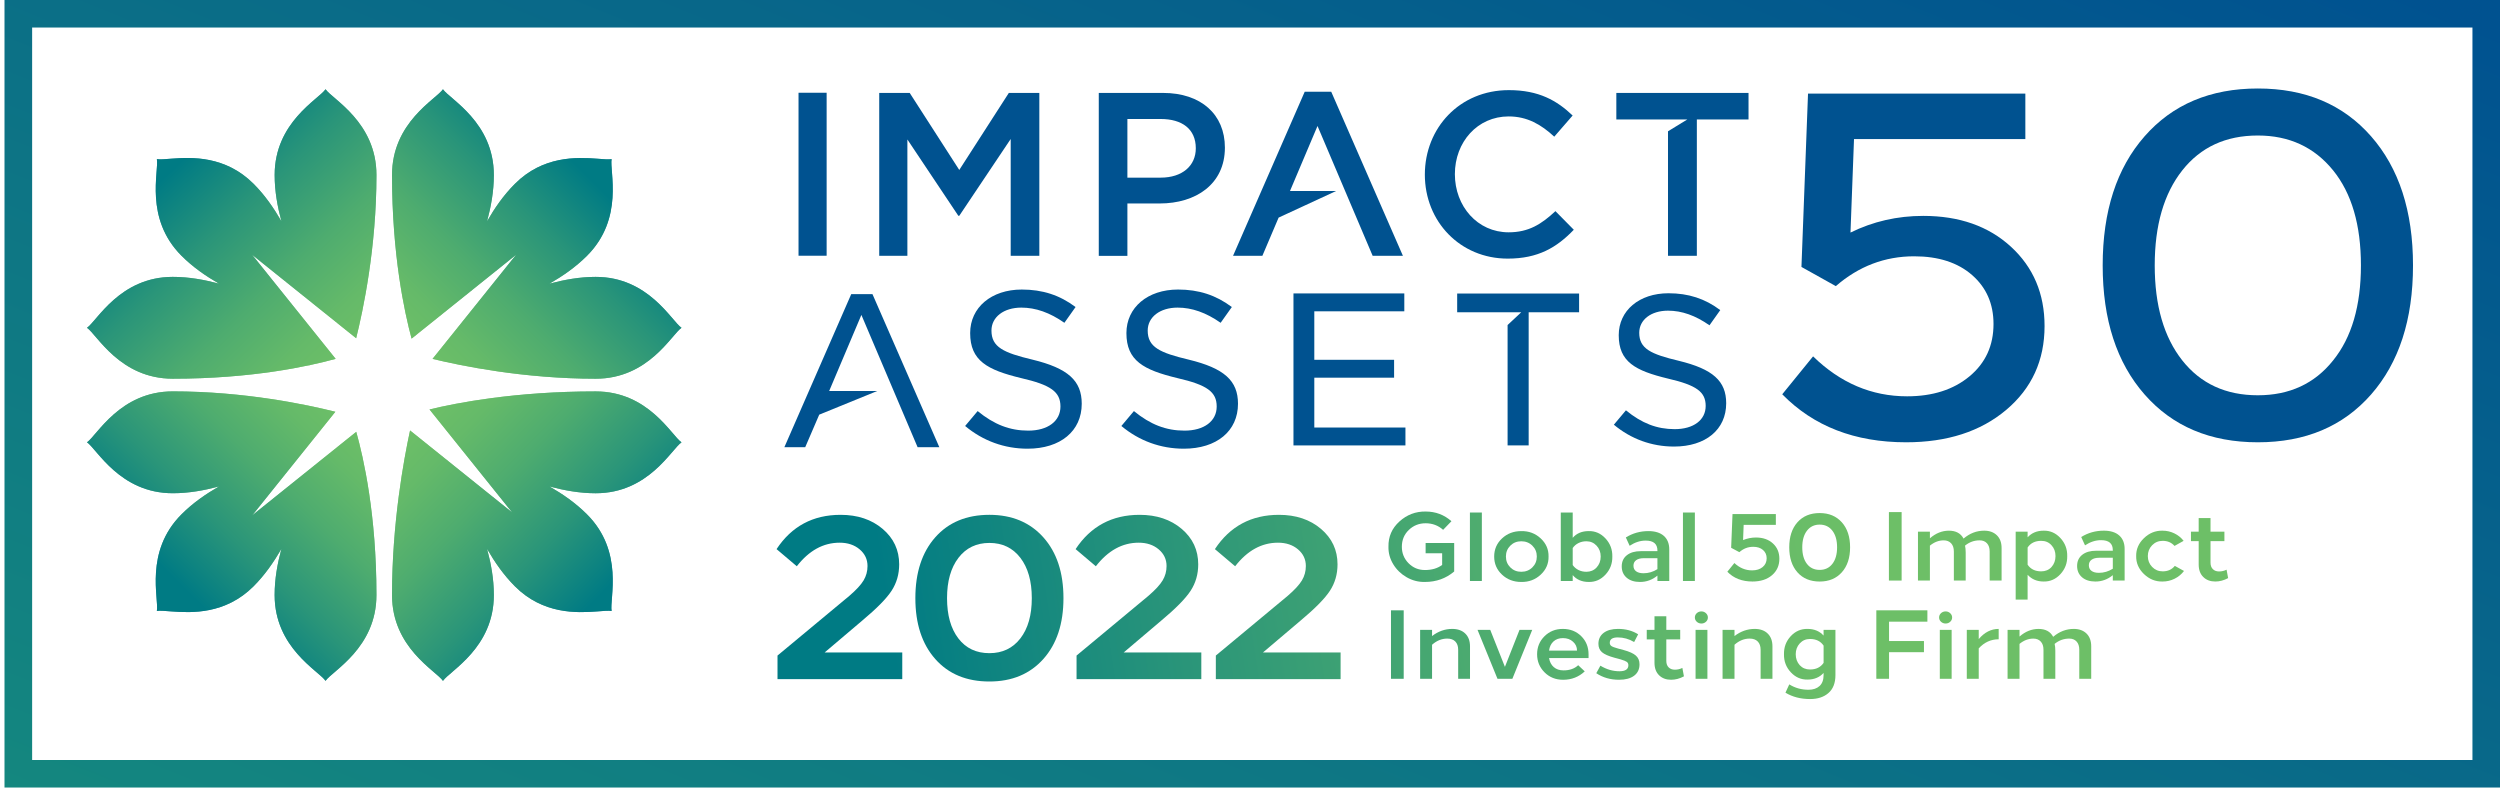 <?xml version="1.0" encoding="utf-8"?>
<!-- Generator: Adobe Illustrator 26.1.0, SVG Export Plug-In . SVG Version: 6.00 Build 0)  -->
<!DOCTYPE svg PUBLIC "-//W3C//DTD SVG 1.1//EN" "http://www.w3.org/Graphics/SVG/1.1/DTD/svg11.dtd">
<svg version="1.1" xmlns:x="http://ns.adobe.com/Extensibility/1.0/" xmlns:i="http://ns.adobe.com/AdobeIllustrator/10.0/" xmlns:graph="http://ns.adobe.com/Graphs/1.0/"
	 xmlns="http://www.w3.org/2000/svg" xmlns:xlink="http://www.w3.org/1999/xlink" x="0px" y="0px" viewBox="0 0 273 86"
	 style="enable-background:new 0 0 273 86;" xml:space="preserve">
<style type="text/css">
	.st0{fill:#005290;}
	
		.st1{clip-path:url(#SVGID_00000092415585752262718760000006646432925795393940_);fill:url(#SVGID_00000047752220248761600220000011673487428890627247_);}
	
		.st2{clip-path:url(#SVGID_00000176731918804081387160000015096913939414303387_);fill:url(#SVGID_00000132774454859443041870000005586453903672215724_);}
	
		.st3{clip-path:url(#SVGID_00000006688542143012651860000012766284374618419103_);fill:url(#SVGID_00000111885087360644914860000007087554428153977478_);}
	
		.st4{clip-path:url(#SVGID_00000101805118354054830080000005245754125002328707_);fill:url(#SVGID_00000072985121639116607620000004932962874119694765_);}
	.st5{opacity:0.71;}
	
		.st6{clip-path:url(#SVGID_00000140695415188838940170000008876870428945649812_);fill:url(#SVGID_00000072958406784133823460000014689342478495388034_);}
	
		.st7{clip-path:url(#SVGID_00000127729058481539811160000014483495088138256512_);fill:url(#SVGID_00000150063653468806400550000016425004514456635792_);}
	
		.st8{clip-path:url(#SVGID_00000099645021275590397890000002514747980318132368_);fill:url(#SVGID_00000078744395701102536510000014515239400160613248_);}
	
		.st9{clip-path:url(#SVGID_00000096751462051707592070000015994384669885547144_);fill:url(#SVGID_00000102534696429512830720000001582671095387743421_);}
	.st10{fill:url(#SVGID_00000047777327981063929180000005463371132368509317_);}
	.st11{fill:url(#SVGID_00000142860475218640506720000009677532062517804936_);}
	.st12{fill:url(#SVGID_00000041990593634737721520000007668494600040998050_);}
	.st13{fill:url(#SVGID_00000157280923686756339780000013934747934310171554_);}
	.st14{fill:url(#SVGID_00000123422984359436150990000001657137353042367133_);}
	.st15{fill:url(#SVGID_00000016068834409146608960000010726180024126021288_);}
	.st16{fill:url(#SVGID_00000001642570764433831460000014751113150796573584_);}
	.st17{fill:url(#SVGID_00000017512087100966121740000011319738882730682782_);}
	.st18{fill:url(#SVGID_00000032609537311449425930000014378530877879682216_);}
	.st19{fill:url(#SVGID_00000062899961241382151390000004308601820752842883_);}
	.st20{fill:url(#SVGID_00000154423793223600230040000016225105277732347822_);}
	.st21{fill:url(#SVGID_00000036231383581802604530000015492829794483681680_);}
	.st22{fill:url(#SVGID_00000123417992090010328920000003514539644121566862_);}
	.st23{fill:url(#SVGID_00000021092456543231956280000015308209214363482047_);}
	.st24{fill:url(#SVGID_00000027599688676968495510000016374743721227265692_);}
	.st25{fill:url(#SVGID_00000027576268786763793280000010075891990665673646_);}
	.st26{fill:url(#SVGID_00000137828257104780720310000011402098950630325949_);}
	.st27{fill:url(#SVGID_00000109730905234744626490000012994177138955411374_);}
	.st28{fill:url(#SVGID_00000114773089489830924340000013643967923542078388_);}
	.st29{fill:url(#SVGID_00000149360655832405446870000001442613560132935871_);}
	.st30{fill:url(#SVGID_00000123401263029579924040000001436103121662333354_);}
	.st31{fill:url(#SVGID_00000154394476904320873010000004566139504578264254_);}
	.st32{fill:url(#SVGID_00000115477852331676442410000000971277961651807901_);}
	.st33{fill:url(#SVGID_00000036949276503324321880000011989097150222161049_);}
	.st34{fill:url(#SVGID_00000167394228306433172280000012024696913483250350_);}
	.st35{fill:url(#SVGID_00000090979099727809799430000004108630524525421491_);}
	.st36{fill:url(#SVGID_00000021100825290378680880000014670311744888418718_);}
	.st37{fill:url(#SVGID_00000132057791425246443830000014183410661474315401_);}
	.st38{fill:url(#SVGID_00000091712099741501610170000013709161402387250345_);}
	.st39{fill:url(#SVGID_00000022537883358057814740000013444401946163194537_);}
	.st40{fill:url(#SVGID_00000021089231696472433970000017116721042155306150_);}
	
		.st41{fill:none;stroke:url(#SVGID_00000076584072909402169240000011208236169882911935_);stroke-width:3.018;stroke-miterlimit:10;}
</style>
<g id="ImpactAssets_02">
	<g>
		<polygon class="st0" points="100.202,48.835 94.064,34.389 90.546,42.695 95.801,42.695 
			89.46,45.281 87.93,48.835 85.653,48.835 92.954,32.121 95.274,32.121 
			102.576,48.835 		"/>
		<polygon class="st0" points="164.629,48.64 164.629,35.492 166.114,34.103 159.123,34.103 
			159.123,32.051 172.437,32.051 172.437,34.103 166.93,34.103 166.93,48.64 		"/>
		<path class="st0" d="M112.211,48.998c-2.526,0-4.876-0.856-6.82-2.48l1.368-1.628
			c1.801,1.474,3.518,2.135,5.526,2.135c2.136,0,3.516-1.034,3.516-2.632
			c0-1.601-1.041-2.354-4.286-3.103c-3.696-0.892-5.574-1.898-5.574-4.916
			c0-2.8,2.318-4.756,5.638-4.756c2.263,0,4.14,0.609,5.872,1.91l-1.22,1.722
			c-1.593-1.116-3.134-1.659-4.703-1.659c-1.92,0-3.261,1.031-3.261,2.506
			c0,1.814,1.322,2.423,4.482,3.176c3.87,0.941,5.377,2.292,5.377,4.817
			C118.126,47.072,115.803,48.998,112.211,48.998z"/>
		<path class="st0" d="M129.273,48.998c-2.526,0-4.876-0.856-6.82-2.48l1.37-1.628
			c1.798,1.474,3.516,2.135,5.525,2.135c2.136,0,3.515-1.034,3.515-2.632
			c0-1.599-1.04-2.354-4.285-3.103c-3.696-0.892-5.574-1.898-5.574-4.916
			c0-2.8,2.318-4.756,5.638-4.756c2.263,0,4.14,0.609,5.874,1.91l-1.223,1.722
			c-1.592-1.116-3.135-1.659-4.701-1.659c-1.922,0-3.263,1.031-3.263,2.506
			c0,1.814,1.322,2.423,4.483,3.176c3.869,0.941,5.377,2.292,5.377,4.817
			C135.189,47.072,132.866,48.998,129.273,48.998z"/>
		<polygon class="st0" points="141.247,48.64 141.247,32.042 153.351,32.042 153.351,33.995 
			143.522,33.995 143.522,39.29 152.235,39.29 152.235,41.243 143.522,41.243 
			143.522,46.686 153.474,46.686 153.474,48.64 		"/>
		<path class="st0" d="M182.802,48.764c-2.432,0-4.697-0.823-6.569-2.387l1.319-1.57
			c1.732,1.42,3.388,2.056,5.323,2.056c2.056,0,3.385-0.994,3.385-2.535
			c0-1.54-1.003-2.266-4.127-2.988c-3.56-0.859-5.368-1.828-5.368-4.734
			c0-2.697,2.232-4.582,5.431-4.582c2.18,0,3.988,0.586,5.656,1.84l-1.177,1.659
			c-1.535-1.074-3.02-1.598-4.529-1.598c-1.85,0-3.142,0.992-3.142,2.414
			c0,1.746,1.274,2.332,4.319,3.06C187.048,40.305,188.5,41.606,188.5,44.037
			C188.5,46.908,186.264,48.764,182.802,48.764z"/>
		<rect x="87.199" y="10.128" class="st0" width="3.069" height="17.798"/>
		<polygon class="st0" points="104.752,23.565 104.651,23.565 99.086,15.23 99.086,27.936 
			96.011,27.936 96.011,10.148 99.34,10.148 104.752,18.559 110.164,10.148 
			113.495,10.148 113.495,27.936 110.368,27.936 110.368,15.179 		"/>
		<path class="st0" d="M126.644,22.219h-3.532v5.719h-3.126V10.147h7.013
			c4.143,0,6.76,2.339,6.76,5.974C133.759,20.136,130.557,22.219,126.644,22.219z
			 M126.745,12.994h-3.634v6.404h3.634c2.363,0,3.837-1.296,3.837-3.204
			C130.582,14.087,129.083,12.994,126.745,12.994z"/>
		<polygon class="st0" points="145.371,10.02 142.474,10.02 134.647,27.937 137.85,27.937 
			139.626,23.762 145.898,20.86 140.865,20.86 143.872,13.757 149.895,27.937 
			153.199,27.937 		"/>
		<path class="st0" d="M164.641,28.241c-5.184,0-9.048-4.041-9.048-9.174
			c0-5.082,3.788-9.225,9.175-9.225c3.278,0,5.26,1.146,6.963,2.772l-2.007,2.312
			c-1.423-1.322-2.948-2.212-4.981-2.212c-3.405,0-5.871,2.796-5.871,6.302
			s2.466,6.353,5.871,6.353c2.187,0,3.583-0.889,5.108-2.312l2.007,2.033
			C170.002,27.021,167.97,28.241,164.641,28.241z"/>
		<polygon class="st0" points="185.296,27.937 182.145,27.937 182.145,14.337 184.254,13.046 
			176.504,13.046 176.504,10.147 190.939,10.147 190.939,13.046 185.296,13.046 		"/>
	</g>
</g>
<g id="Flower">
	<g>
		<defs>
			<path id="SVGID_4_" d="M42.809,19.115c0,8.721,1.36,14.992,2.136,17.862l11.416-9.16
				l-9.127,11.373c3.095,0.754,9.955,2.166,17.816,2.166
				c5.777,0,8.274-4.812,9.371-5.56c-1.097-0.748-3.594-5.56-9.371-5.56
				c-1.766,0-3.427,0.31-5.042,0.74c1.445-0.836,2.843-1.796,4.091-3.043
				c4.085-4.085,2.448-9.253,2.689-10.558c-0.323,0.063-0.883,0.008-1.604-0.047
				c-2.191-0.164-5.881-0.329-8.952,2.742c-1.248,1.247-2.207,2.64-3.041,4.088
				c0.43-1.618,0.737-3.279,0.737-5.042c0-5.777-4.812-8.274-5.557-9.368
				C47.623,10.838,42.809,13.339,42.809,19.115z"/>
		</defs>
		<clipPath id="SVGID_00000000183519657618671170000015333383747158814369_">
			<use xlink:href="#SVGID_4_"  style="overflow:visible;"/>
		</clipPath>
		
			<linearGradient id="SVGID_00000117636866935709529630000001616501344874183058_" gradientUnits="userSpaceOnUse" x1="-125.089" y1="444.883" x2="-122.347" y2="444.883" gradientTransform="matrix(-7.503 7.503 7.503 7.503 -4210.308 -2381.124)">
			<stop  offset="0" style="stop-color:#007B84"/>
			<stop  offset="0.071" style="stop-color:#007B84"/>
			<stop  offset="0.341" style="stop-color:#2A9579"/>
			<stop  offset="0.617" style="stop-color:#4EAC6F"/>
			<stop  offset="0.842" style="stop-color:#65BA69"/>
			<stop  offset="0.985" style="stop-color:#6DBF67"/>
			<stop  offset="1" style="stop-color:#6DBF67"/>
		</linearGradient>
		
			<polygon style="clip-path:url(#SVGID_00000000183519657618671170000015333383747158814369_);fill:url(#SVGID_00000117636866935709529630000001616501344874183058_);" points="
			90.225,25.552 58.615,57.162 27.004,25.552 58.615,-6.059 		"/>
	</g>
	<g>
		<defs>
			<path id="SVGID_3_" d="M46.902,44.712L55.928,55.958l-11.15-8.952
				c-0.691,3.183-1.969,10.144-1.969,17.972c0,5.777,4.814,8.277,5.563,9.371
				c0.743-1.094,5.557-3.594,5.557-9.371c0-1.763-0.307-3.427-0.74-5.039
				c0.836,1.445,1.796,2.838,3.041,4.088c3.076,3.074,6.766,2.906,8.957,2.742
				c0.721-0.055,1.278-0.11,1.601-0.049c-0.241-1.302,1.396-6.47-2.689-10.555
				c-1.248-1.248-2.643-2.207-4.088-3.041c1.612,0.428,3.276,0.738,5.039,0.738
				c5.777,0,8.274-4.812,9.371-5.56c-1.097-0.749-3.594-5.56-9.371-5.56
				C56.23,42.741,49.795,44.007,46.902,44.712z"/>
		</defs>
		<clipPath id="SVGID_00000039134141266028999650000013129233077442813631_">
			<use xlink:href="#SVGID_3_"  style="overflow:visible;"/>
		</clipPath>
		
			<linearGradient id="SVGID_00000154406806462179027900000002534635044124054693_" gradientUnits="userSpaceOnUse" x1="-171.233" y1="483.399" x2="-168.491" y2="483.399" gradientTransform="matrix(-7.891 -7.632 -7.632 7.891 2405.217 -5054.949)">
			<stop  offset="0" style="stop-color:#007B84"/>
			<stop  offset="0.071" style="stop-color:#007B84"/>
			<stop  offset="0.341" style="stop-color:#2A9579"/>
			<stop  offset="0.617" style="stop-color:#4EAC6F"/>
			<stop  offset="0.842" style="stop-color:#65BA69"/>
			<stop  offset="0.985" style="stop-color:#6DBF67"/>
			<stop  offset="1" style="stop-color:#6DBF67"/>
		</linearGradient>
		
			<polygon style="clip-path:url(#SVGID_00000039134141266028999650000013129233077442813631_);fill:url(#SVGID_00000154406806462179027900000002534635044124054693_);" points="
			59.141,90.147 27.013,59.072 58.088,26.944 90.216,58.019 		"/>
	</g>
	<g>
		<defs>
			<path id="SVGID_2_" d="M9.5,48.301c1.094,0.746,3.592,5.56,9.368,5.56
				c1.768,0,3.43-0.31,5.045-0.74c-1.448,0.836-2.843,1.793-4.091,3.043
				c-4.085,4.085-2.448,9.253-2.692,10.555c0.321-0.06,0.88-0.005,1.601,0.049
				c2.191,0.164,5.878,0.332,8.957-2.742c1.245-1.25,2.202-2.64,3.041-4.088
				c-0.433,1.615-0.74,3.279-0.74,5.039c0,5.777,4.814,8.277,5.56,9.371
				c0.749-1.094,5.56-3.594,5.56-9.371c0-8.743-1.406-14.983-2.207-17.821
				l-11.356,9.119l9.075-11.31c-3.079-0.773-9.895-2.226-17.752-2.226
				C13.092,42.741,10.594,47.552,9.5,48.301z"/>
		</defs>
		<clipPath id="SVGID_00000137812037890424633080000002979136923102036633_">
			<use xlink:href="#SVGID_2_"  style="overflow:visible;"/>
		</clipPath>
		
			<linearGradient id="SVGID_00000152958193000239504890000009169939074388892336_" gradientUnits="userSpaceOnUse" x1="-213.169" y1="438.144" x2="-210.428" y2="438.144" gradientTransform="matrix(7.244 -7.373 -7.373 -7.244 4793.192 1667.76)">
			<stop  offset="0" style="stop-color:#007B84"/>
			<stop  offset="0.071" style="stop-color:#007B84"/>
			<stop  offset="0.341" style="stop-color:#2A9579"/>
			<stop  offset="0.617" style="stop-color:#4EAC6F"/>
			<stop  offset="0.842" style="stop-color:#65BA69"/>
			<stop  offset="0.985" style="stop-color:#6DBF67"/>
			<stop  offset="1" style="stop-color:#6DBF67"/>
		</linearGradient>
		
			<polygon style="clip-path:url(#SVGID_00000137812037890424633080000002979136923102036633_);fill:url(#SVGID_00000152958193000239504890000009169939074388892336_);" points="
			-6.302,58.825 25.025,26.939 56.911,58.266 25.584,90.152 		"/>
	</g>
	<g>
		<defs>
			<path id="SVGID_1_" d="M29.991,19.115c0,1.766,0.307,3.43,0.738,5.045
				c-0.839-1.448-1.793-2.84-3.041-4.091c-3.079-3.074-6.766-2.909-8.957-2.742
				c-0.721,0.055-1.28,0.11-1.601,0.047c0.244,1.305-1.393,6.473,2.692,10.558
				c1.247,1.248,2.643,2.207,4.088,3.041c-1.618-0.428-3.276-0.737-5.042-0.737
				c-5.777,0-8.274,4.812-9.368,5.56c1.094,0.749,3.592,5.56,9.368,5.56
				c8.688,0,14.918-1.376,17.785-2.169l-9.124-11.37l11.362,9.119
				c0.765-3.062,2.218-9.922,2.218-17.821c0-5.777-4.812-8.277-5.56-9.368
				C34.803,10.838,29.99,13.339,29.991,19.115z"/>
		</defs>
		<clipPath id="SVGID_00000110456039619671672900000005919084572194669981_">
			<use xlink:href="#SVGID_1_"  style="overflow:visible;"/>
		</clipPath>
		
			<linearGradient id="SVGID_00000166637679690127258430000017464564699760184482_" gradientUnits="userSpaceOnUse" x1="-164.179" y1="400.45" x2="-161.438" y2="400.45" gradientTransform="matrix(7.761 8.15 8.15 -7.761 -1972.197 4462.885)">
			<stop  offset="0" style="stop-color:#007B84"/>
			<stop  offset="0.071" style="stop-color:#007B84"/>
			<stop  offset="0.341" style="stop-color:#2A9579"/>
			<stop  offset="0.617" style="stop-color:#4EAC6F"/>
			<stop  offset="0.842" style="stop-color:#65BA69"/>
			<stop  offset="0.985" style="stop-color:#6DBF67"/>
			<stop  offset="1" style="stop-color:#6DBF67"/>
		</linearGradient>
		
			<polygon style="clip-path:url(#SVGID_00000110456039619671672900000005919084572194669981_);fill:url(#SVGID_00000166637679690127258430000017464564699760184482_);" points="
			26.075,-6.039 56.895,26.322 24.534,57.142 -6.286,24.781 		"/>
	</g>
	<g class="st5">
		<defs>
			<path id="SVGID_00000119819485687278469310000008262397062586123443_" class="st5" d="M42.809,19.115
				c0,8.721,1.36,14.992,2.136,17.862l11.416-9.16l-9.127,11.373
				c3.095,0.754,9.955,2.166,17.816,2.166c5.777,0,8.274-4.812,9.371-5.56
				c-1.097-0.748-3.594-5.56-9.371-5.56c-1.766,0-3.427,0.31-5.042,0.74
				c1.445-0.836,2.843-1.796,4.091-3.043c4.085-4.085,2.448-9.253,2.689-10.558
				c-0.323,0.063-0.883,0.008-1.604-0.047c-2.191-0.164-5.881-0.329-8.952,2.742
				c-1.248,1.247-2.207,2.64-3.041,4.088c0.43-1.618,0.737-3.279,0.737-5.042
				c0-5.777-4.812-8.274-5.557-9.368C47.623,10.838,42.809,13.338,42.809,19.115z"/>
		</defs>
		<clipPath id="SVGID_00000027565917265085514530000002136759954588228240_">
			<use xlink:href="#SVGID_00000119819485687278469310000008262397062586123443_"  style="overflow:visible;"/>
		</clipPath>
		
			<linearGradient id="SVGID_00000126312720579413420250000003297395011247081910_" gradientUnits="userSpaceOnUse" x1="-125.089" y1="444.883" x2="-122.347" y2="444.883" gradientTransform="matrix(-7.503 7.503 7.503 7.503 -4210.308 -2381.124)">
			<stop  offset="0" style="stop-color:#007B84"/>
			<stop  offset="0.071" style="stop-color:#007B84"/>
			<stop  offset="0.341" style="stop-color:#2A9579"/>
			<stop  offset="0.617" style="stop-color:#4EAC6F"/>
			<stop  offset="0.842" style="stop-color:#65BA69"/>
			<stop  offset="0.985" style="stop-color:#6DBF67"/>
			<stop  offset="1" style="stop-color:#6DBF67"/>
		</linearGradient>
		
			<polygon style="clip-path:url(#SVGID_00000027565917265085514530000002136759954588228240_);fill:url(#SVGID_00000126312720579413420250000003297395011247081910_);" points="
			90.225,25.551 58.615,57.162 27.004,25.551 58.615,-6.059 		"/>
	</g>
	<g class="st5">
		<defs>
			<path id="SVGID_00000153690286103314300410000005130660471876663220_" class="st5" d="M46.902,44.712
				L55.928,55.958l-11.15-8.952c-0.691,3.183-1.969,10.144-1.969,17.972
				c0,5.777,4.814,8.277,5.563,9.371c0.743-1.094,5.557-3.594,5.557-9.371
				c0-1.763-0.307-3.427-0.74-5.039c0.836,1.445,1.796,2.838,3.041,4.088
				c3.076,3.074,6.766,2.906,8.957,2.742c0.721-0.055,1.278-0.11,1.601-0.049
				c-0.241-1.302,1.396-6.47-2.689-10.555c-1.248-1.248-2.643-2.207-4.088-3.041
				c1.612,0.428,3.276,0.738,5.039,0.738c5.777,0,8.274-4.812,9.371-5.56
				c-1.097-0.749-3.594-5.56-9.371-5.56
				C56.23,42.74,49.795,44.007,46.902,44.712z"/>
		</defs>
		<clipPath id="SVGID_00000181796247510800019740000010794332460632374708_">
			<use xlink:href="#SVGID_00000153690286103314300410000005130660471876663220_"  style="overflow:visible;"/>
		</clipPath>
		
			<linearGradient id="SVGID_00000166645893887815406830000000635476990434645633_" gradientUnits="userSpaceOnUse" x1="-171.233" y1="483.399" x2="-168.491" y2="483.399" gradientTransform="matrix(-7.891 -7.632 -7.632 7.891 2405.217 -5054.949)">
			<stop  offset="0" style="stop-color:#007B84"/>
			<stop  offset="0.071" style="stop-color:#007B84"/>
			<stop  offset="0.341" style="stop-color:#2A9579"/>
			<stop  offset="0.617" style="stop-color:#4EAC6F"/>
			<stop  offset="0.842" style="stop-color:#65BA69"/>
			<stop  offset="0.985" style="stop-color:#6DBF67"/>
			<stop  offset="1" style="stop-color:#6DBF67"/>
		</linearGradient>
		
			<polygon style="clip-path:url(#SVGID_00000181796247510800019740000010794332460632374708_);fill:url(#SVGID_00000166645893887815406830000000635476990434645633_);" points="
			59.141,90.147 27.013,59.072 58.088,26.943 90.216,58.018 		"/>
	</g>
	<g class="st5">
		<defs>
			<path id="SVGID_00000040547324402473912410000003268468544735335613_" class="st5" d="M9.5,48.3
				c1.094,0.746,3.592,5.56,9.368,5.56c1.768,0,3.43-0.31,5.045-0.74
				c-1.448,0.836-2.843,1.793-4.091,3.043c-4.085,4.085-2.448,9.253-2.692,10.555
				c0.321-0.06,0.88-0.005,1.601,0.049c2.191,0.164,5.878,0.332,8.957-2.742
				c1.245-1.25,2.202-2.64,3.041-4.088c-0.433,1.615-0.74,3.279-0.74,5.039
				c0,5.777,4.814,8.277,5.56,9.371c0.749-1.094,5.56-3.594,5.56-9.371
				c0-8.743-1.406-14.983-2.207-17.821l-11.356,9.119l9.075-11.31
				c-3.079-0.773-9.895-2.226-17.752-2.226C13.092,42.74,10.594,47.552,9.5,48.3z"
				/>
		</defs>
		<clipPath id="SVGID_00000172403905499358525540000005179143257204733600_">
			<use xlink:href="#SVGID_00000040547324402473912410000003268468544735335613_"  style="overflow:visible;"/>
		</clipPath>
		
			<linearGradient id="SVGID_00000029725547585308838910000001010144468410812856_" gradientUnits="userSpaceOnUse" x1="-213.169" y1="438.144" x2="-210.428" y2="438.144" gradientTransform="matrix(7.244 -7.373 -7.373 -7.244 4793.192 1667.76)">
			<stop  offset="0" style="stop-color:#007B84"/>
			<stop  offset="0.071" style="stop-color:#007B84"/>
			<stop  offset="0.341" style="stop-color:#2A9579"/>
			<stop  offset="0.617" style="stop-color:#4EAC6F"/>
			<stop  offset="0.842" style="stop-color:#65BA69"/>
			<stop  offset="0.985" style="stop-color:#6DBF67"/>
			<stop  offset="1" style="stop-color:#6DBF67"/>
		</linearGradient>
		
			<polygon style="clip-path:url(#SVGID_00000172403905499358525540000005179143257204733600_);fill:url(#SVGID_00000029725547585308838910000001010144468410812856_);" points="
			-6.302,58.825 25.025,26.938 56.911,58.265 25.584,90.151 		"/>
	</g>
	<g class="st5">
		<defs>
			<path id="SVGID_00000026844682639557840560000003309421507450956445_" class="st5" d="M29.991,19.115
				c0,1.766,0.307,3.43,0.738,5.045c-0.839-1.448-1.793-2.84-3.041-4.091
				c-3.079-3.074-6.766-2.909-8.957-2.742c-0.721,0.055-1.28,0.11-1.601,0.047
				c0.244,1.305-1.393,6.473,2.692,10.558c1.247,1.248,2.643,2.207,4.088,3.041
				c-1.618-0.428-3.276-0.737-5.042-0.737c-5.777,0-8.274,4.812-9.368,5.56
				c1.094,0.749,3.592,5.56,9.368,5.56c8.688,0,14.918-1.376,17.785-2.169
				l-9.124-11.37l11.362,9.119c0.765-3.062,2.218-9.922,2.218-17.821
				c0-5.777-4.812-8.277-5.56-9.368C34.803,10.838,29.99,13.338,29.991,19.115z"/>
		</defs>
		<clipPath id="SVGID_00000083804603110546617240000018218571792034887359_">
			<use xlink:href="#SVGID_00000026844682639557840560000003309421507450956445_"  style="overflow:visible;"/>
		</clipPath>
		
			<linearGradient id="SVGID_00000122689878231314875880000004038475694296483253_" gradientUnits="userSpaceOnUse" x1="-164.179" y1="400.45" x2="-161.438" y2="400.45" gradientTransform="matrix(7.761 8.15 8.15 -7.761 -1972.197 4462.885)">
			<stop  offset="0" style="stop-color:#007B84"/>
			<stop  offset="0.071" style="stop-color:#007B84"/>
			<stop  offset="0.341" style="stop-color:#2A9579"/>
			<stop  offset="0.617" style="stop-color:#4EAC6F"/>
			<stop  offset="0.842" style="stop-color:#65BA69"/>
			<stop  offset="0.985" style="stop-color:#6DBF67"/>
			<stop  offset="1" style="stop-color:#6DBF67"/>
		</linearGradient>
		
			<polygon style="clip-path:url(#SVGID_00000083804603110546617240000018218571792034887359_);fill:url(#SVGID_00000122689878231314875880000004038475694296483253_);" points="
			26.075,-6.039 56.895,26.322 24.534,57.142 -6.286,24.781 		"/>
	</g>
</g>
<g id="Loew_Next_-_Medium_-_Outline">
	<g>
		
			<linearGradient id="SVGID_00000121989596086863786250000003719683734548864944_" gradientUnits="userSpaceOnUse" x1="89.838" y1="69.778" x2="205.132" y2="52.131">
			<stop  offset="0" style="stop-color:#007B84"/>
			<stop  offset="0.071" style="stop-color:#007B84"/>
			<stop  offset="0.341" style="stop-color:#2A9579"/>
			<stop  offset="0.617" style="stop-color:#4EAC6F"/>
			<stop  offset="0.842" style="stop-color:#65BA69"/>
			<stop  offset="0.985" style="stop-color:#6DBF67"/>
			<stop  offset="1" style="stop-color:#6DBF67"/>
		</linearGradient>
		<path style="fill:url(#SVGID_00000121989596086863786250000003719683734548864944_);" d="M158.497,56.917
			l-0.908,0.94c-0.534-0.477-1.171-0.716-1.912-0.716
			c-0.719,0-1.331,0.244-1.837,0.732c-0.505,0.488-0.758,1.098-0.758,1.832
			c0,0.705,0.244,1.305,0.732,1.799c0.488,0.495,1.084,0.743,1.789,0.743
			c0.755,0,1.381-0.185,1.88-0.555V60.42h-1.805v-1.121h3.119v3.108
			c-0.897,0.761-1.962,1.142-3.193,1.142c-0.705,0.015-1.367-0.154-1.987-0.507
			c-0.619-0.353-1.111-0.828-1.474-1.426c-0.363-0.598-0.538-1.235-0.523-1.912
			c-0.021-1.096,0.377-2.015,1.196-2.756c0.819-0.741,1.773-1.104,2.863-1.089
			C156.766,55.86,157.706,56.213,158.497,56.917z"/>
		
			<linearGradient id="SVGID_00000152966970030882482870000001480050605688148136_" gradientUnits="userSpaceOnUse" x1="89.964" y1="70.603" x2="205.259" y2="52.956">
			<stop  offset="0" style="stop-color:#007B84"/>
			<stop  offset="0.071" style="stop-color:#007B84"/>
			<stop  offset="0.341" style="stop-color:#2A9579"/>
			<stop  offset="0.617" style="stop-color:#4EAC6F"/>
			<stop  offset="0.842" style="stop-color:#65BA69"/>
			<stop  offset="0.985" style="stop-color:#6DBF67"/>
			<stop  offset="1" style="stop-color:#6DBF67"/>
		</linearGradient>
		<path style="fill:url(#SVGID_00000152966970030882482870000001480050605688148136_);" d="M161.818,55.967v7.477
			h-1.303v-7.477H161.818z"/>
		
			<linearGradient id="SVGID_00000161633523415573812760000014096108676756912541_" gradientUnits="userSpaceOnUse" x1="90.238" y1="72.392" x2="205.532" y2="54.745">
			<stop  offset="0" style="stop-color:#007B84"/>
			<stop  offset="0.071" style="stop-color:#007B84"/>
			<stop  offset="0.341" style="stop-color:#2A9579"/>
			<stop  offset="0.617" style="stop-color:#4EAC6F"/>
			<stop  offset="0.842" style="stop-color:#65BA69"/>
			<stop  offset="0.985" style="stop-color:#6DBF67"/>
			<stop  offset="1" style="stop-color:#6DBF67"/>
		</linearGradient>
		<path style="fill:url(#SVGID_00000161633523415573812760000014096108676756912541_);" d="M169.102,60.773
			c0.014,0.776-0.272,1.436-0.86,1.982c-0.587,0.544-1.294,0.809-2.12,0.795
			c-0.833,0-1.534-0.267-2.104-0.801c-0.57-0.534-0.854-1.192-0.854-1.976
			s0.285-1.442,0.854-1.976c0.57-0.534,1.271-0.801,2.104-0.801
			c0.826-0.015,1.533,0.25,2.12,0.795
			C168.83,59.337,169.117,59.997,169.102,60.773z M164.926,59.587
			c-0.32,0.321-0.48,0.716-0.48,1.186c0,0.47,0.16,0.865,0.48,1.186
			c0.321,0.32,0.719,0.48,1.196,0.48c0.484,0,0.888-0.16,1.212-0.48
			c0.324-0.321,0.486-0.716,0.486-1.186c0-0.47-0.162-0.865-0.486-1.186
			c-0.324-0.32-0.728-0.48-1.212-0.48
			C165.645,59.107,165.247,59.267,164.926,59.587z"/>
		
			<linearGradient id="SVGID_00000176010568888009307510000004242216800226999981_" gradientUnits="userSpaceOnUse" x1="90.222" y1="72.289" x2="205.517" y2="54.642">
			<stop  offset="0" style="stop-color:#007B84"/>
			<stop  offset="0.071" style="stop-color:#007B84"/>
			<stop  offset="0.341" style="stop-color:#2A9579"/>
			<stop  offset="0.617" style="stop-color:#4EAC6F"/>
			<stop  offset="0.842" style="stop-color:#65BA69"/>
			<stop  offset="0.985" style="stop-color:#6DBF67"/>
			<stop  offset="1" style="stop-color:#6DBF67"/>
		</linearGradient>
		<path style="fill:url(#SVGID_00000176010568888009307510000004242216800226999981_);" d="M176.066,60.773
			c0.015,0.762-0.234,1.419-0.743,1.97c-0.509,0.552-1.119,0.821-1.831,0.806
			c-0.741,0-1.325-0.248-1.752-0.747v0.64h-1.303v-7.477h1.303v2.766
			c0.42-0.491,1.004-0.736,1.752-0.736c0.712-0.015,1.322,0.255,1.831,0.806
			C175.832,59.354,176.081,60.012,176.066,60.773z M174.796,60.773
			c0-0.47-0.15-0.865-0.449-1.186c-0.299-0.32-0.673-0.48-1.122-0.48
			c-0.313,0-0.6,0.066-0.86,0.197c-0.26,0.131-0.468,0.312-0.625,0.539v1.859
			c0.156,0.227,0.365,0.408,0.625,0.539c0.26,0.131,0.547,0.197,0.86,0.197
			c0.455,0,0.83-0.156,1.122-0.469C174.645,61.649,174.796,61.25,174.796,60.773z"/>
		
			<linearGradient id="SVGID_00000165941999269565226370000010513340372980698504_" gradientUnits="userSpaceOnUse" x1="90.569" y1="74.554" x2="205.863" y2="56.907">
			<stop  offset="0" style="stop-color:#007B84"/>
			<stop  offset="0.071" style="stop-color:#007B84"/>
			<stop  offset="0.341" style="stop-color:#2A9579"/>
			<stop  offset="0.617" style="stop-color:#4EAC6F"/>
			<stop  offset="0.842" style="stop-color:#65BA69"/>
			<stop  offset="0.985" style="stop-color:#6DBF67"/>
			<stop  offset="1" style="stop-color:#6DBF67"/>
		</linearGradient>
		<path style="fill:url(#SVGID_00000165941999269565226370000010513340372980698504_);" d="M182.283,59.993v3.45
			h-1.292v-0.587c-0.562,0.463-1.196,0.694-1.902,0.694
			c-0.612,0-1.098-0.154-1.458-0.464c-0.359-0.31-0.538-0.721-0.538-1.234
			c0-0.519,0.186-0.927,0.56-1.222c0.374-0.295,0.881-0.443,1.522-0.443h1.816
			v-0.065c0-0.726-0.427-1.089-1.282-1.089c-0.599,0-1.182,0.189-1.752,0.566
			l-0.415-0.909c0.741-0.462,1.563-0.694,2.467-0.694
			c0.726,0,1.286,0.174,1.682,0.523C182.084,58.868,182.283,59.36,182.283,59.993z
			 M180.99,62.151V60.954h-1.484c-0.357,0-0.634,0.071-0.833,0.214
			c-0.199,0.143-0.299,0.345-0.299,0.609c0,0.263,0.096,0.466,0.288,0.608
			c0.193,0.143,0.463,0.214,0.813,0.214
			C180.015,62.599,180.52,62.45,180.99,62.151z"/>
		
			<linearGradient id="SVGID_00000109712720892940108900000007768351769092670081_" gradientUnits="userSpaceOnUse" x1="90.497" y1="74.082" x2="205.791" y2="56.435">
			<stop  offset="0" style="stop-color:#007B84"/>
			<stop  offset="0.071" style="stop-color:#007B84"/>
			<stop  offset="0.341" style="stop-color:#2A9579"/>
			<stop  offset="0.617" style="stop-color:#4EAC6F"/>
			<stop  offset="0.842" style="stop-color:#65BA69"/>
			<stop  offset="0.985" style="stop-color:#6DBF67"/>
			<stop  offset="1" style="stop-color:#6DBF67"/>
		</linearGradient>
		<path style="fill:url(#SVGID_00000109712720892940108900000007768351769092670081_);" d="M185.08,55.967v7.477
			h-1.302v-7.477H185.08z"/>
		
			<linearGradient id="SVGID_00000049906173228531972840000018069589628610525601_" gradientUnits="userSpaceOnUse" x1="91.366" y1="79.757" x2="206.66" y2="62.11">
			<stop  offset="0" style="stop-color:#007B84"/>
			<stop  offset="0.071" style="stop-color:#007B84"/>
			<stop  offset="0.341" style="stop-color:#2A9579"/>
			<stop  offset="0.617" style="stop-color:#4EAC6F"/>
			<stop  offset="0.842" style="stop-color:#65BA69"/>
			<stop  offset="0.985" style="stop-color:#6DBF67"/>
			<stop  offset="1" style="stop-color:#6DBF67"/>
		</linearGradient>
		<path style="fill:url(#SVGID_00000049906173228531972840000018069589628610525601_);" d="M153.284,66.648v7.477
			h-1.389v-7.477H153.284z"/>
		
			<linearGradient id="SVGID_00000127016859157464073790000004050355022626534317_" gradientUnits="userSpaceOnUse" x1="91.645" y1="81.58" x2="206.939" y2="63.933">
			<stop  offset="0" style="stop-color:#007B84"/>
			<stop  offset="0.071" style="stop-color:#007B84"/>
			<stop  offset="0.341" style="stop-color:#2A9579"/>
			<stop  offset="0.617" style="stop-color:#4EAC6F"/>
			<stop  offset="0.842" style="stop-color:#65BA69"/>
			<stop  offset="0.985" style="stop-color:#6DBF67"/>
			<stop  offset="1" style="stop-color:#6DBF67"/>
		</linearGradient>
		<path style="fill:url(#SVGID_00000127016859157464073790000004050355022626534317_);" d="M160.525,70.578v3.546
			h-1.292v-3.172c0-0.385-0.103-0.684-0.31-0.897
			c-0.207-0.214-0.502-0.321-0.887-0.321c-0.598,0-1.15,0.224-1.655,0.673v3.717
			h-1.303v-5.341h1.303v0.673c0.676-0.519,1.41-0.779,2.2-0.779
			c0.605,0,1.081,0.169,1.426,0.507C160.353,69.522,160.525,69.987,160.525,70.578z"/>
		
			<linearGradient id="SVGID_00000136408604727083438810000017668670051969474947_" gradientUnits="userSpaceOnUse" x1="91.769" y1="82.395" x2="207.063" y2="64.748">
			<stop  offset="0" style="stop-color:#007B84"/>
			<stop  offset="0.071" style="stop-color:#007B84"/>
			<stop  offset="0.341" style="stop-color:#2A9579"/>
			<stop  offset="0.617" style="stop-color:#4EAC6F"/>
			<stop  offset="0.842" style="stop-color:#65BA69"/>
			<stop  offset="0.985" style="stop-color:#6DBF67"/>
			<stop  offset="1" style="stop-color:#6DBF67"/>
		</linearGradient>
		<path style="fill:url(#SVGID_00000136408604727083438810000017668670051969474947_);" d="M165.93,68.784h1.388
			l-2.168,5.341h-1.624l-2.179-5.341h1.388l1.602,4.038L165.93,68.784z"/>
		
			<linearGradient id="SVGID_00000067929635237165698110000013795555183093471883_" gradientUnits="userSpaceOnUse" x1="91.94" y1="83.509" x2="207.234" y2="65.862">
			<stop  offset="0" style="stop-color:#007B84"/>
			<stop  offset="0.071" style="stop-color:#007B84"/>
			<stop  offset="0.341" style="stop-color:#2A9579"/>
			<stop  offset="0.617" style="stop-color:#4EAC6F"/>
			<stop  offset="0.842" style="stop-color:#65BA69"/>
			<stop  offset="0.985" style="stop-color:#6DBF67"/>
			<stop  offset="1" style="stop-color:#6DBF67"/>
		</linearGradient>
		<path style="fill:url(#SVGID_00000067929635237165698110000013795555183093471883_);" d="M173.47,71.454v0.406
			h-4.315c0.071,0.42,0.244,0.75,0.518,0.988
			c0.274,0.239,0.628,0.358,1.063,0.358c0.669,0,1.203-0.188,1.602-0.565
			l0.716,0.673c-0.656,0.612-1.442,0.918-2.36,0.918
			c-0.812,0-1.488-0.27-2.03-0.812c-0.541-0.541-0.812-1.2-0.812-1.976
			c0-0.776,0.269-1.431,0.806-1.965s1.205-0.801,2.003-0.801
			c0.805,0,1.474,0.263,2.008,0.79C173.203,69.995,173.47,70.657,173.47,71.454z
			 M169.156,71.048h3.055c0-0.391-0.146-0.716-0.438-0.972
			c-0.285-0.263-0.651-0.395-1.1-0.395c-0.42,0-0.764,0.121-1.031,0.363
			C169.374,70.286,169.213,70.621,169.156,71.048z"/>
		
			<linearGradient id="SVGID_00000039814048784623528650000016367045395825997191_" gradientUnits="userSpaceOnUse" x1="92.079" y1="84.416" x2="207.373" y2="66.769">
			<stop  offset="0" style="stop-color:#007B84"/>
			<stop  offset="0.071" style="stop-color:#007B84"/>
			<stop  offset="0.341" style="stop-color:#2A9579"/>
			<stop  offset="0.617" style="stop-color:#4EAC6F"/>
			<stop  offset="0.842" style="stop-color:#65BA69"/>
			<stop  offset="0.985" style="stop-color:#6DBF67"/>
			<stop  offset="1" style="stop-color:#6DBF67"/>
		</linearGradient>
		<path style="fill:url(#SVGID_00000039814048784623528650000016367045395825997191_);" d="M178.886,69.265
			l-0.438,0.844c-0.563-0.335-1.158-0.503-1.784-0.503
			c-0.584,0-0.876,0.196-0.876,0.588c0,0.156,0.061,0.275,0.182,0.358
			c0.121,0.081,0.367,0.172,0.736,0.272l0.599,0.16
			c0.626,0.171,1.072,0.374,1.335,0.609c0.263,0.235,0.395,0.552,0.395,0.95
			c0,0.534-0.196,0.949-0.587,1.244c-0.392,0.296-0.941,0.443-1.645,0.443
			c-0.947,0-1.776-0.238-2.489-0.716l0.449-0.822
			c0.662,0.406,1.357,0.609,2.083,0.609c0.648,0,0.972-0.221,0.972-0.662
			c0-0.156-0.056-0.276-0.166-0.358c-0.111-0.082-0.333-0.173-0.668-0.273
			l-0.673-0.181c-0.655-0.177-1.114-0.381-1.378-0.608
			c-0.257-0.228-0.385-0.531-0.385-0.909c0-0.512,0.19-0.913,0.572-1.202
			c0.381-0.288,0.905-0.432,1.575-0.432
			C177.529,68.677,178.26,68.872,178.886,69.265z"/>
		
			<linearGradient id="SVGID_00000130626896108767805680000005369128008395633057_" gradientUnits="userSpaceOnUse" x1="92.088" y1="84.478" x2="207.382" y2="66.831">
			<stop  offset="0" style="stop-color:#007B84"/>
			<stop  offset="0.071" style="stop-color:#007B84"/>
			<stop  offset="0.341" style="stop-color:#2A9579"/>
			<stop  offset="0.617" style="stop-color:#4EAC6F"/>
			<stop  offset="0.842" style="stop-color:#65BA69"/>
			<stop  offset="0.985" style="stop-color:#6DBF67"/>
			<stop  offset="1" style="stop-color:#6DBF67"/>
		</linearGradient>
		<path style="fill:url(#SVGID_00000130626896108767805680000005369128008395633057_);" d="M183.714,72.938
			l0.171,0.919c-0.463,0.249-0.929,0.373-1.4,0.373
			c-0.54,0-0.978-0.164-1.314-0.491c-0.334-0.328-0.501-0.783-0.501-1.366v-2.553
			h-0.845v-1.036h0.845v-1.484h1.291v1.484h1.517v1.036h-1.517v2.35
			c0,0.307,0.086,0.543,0.257,0.71c0.171,0.168,0.395,0.251,0.674,0.251
			C183.183,73.131,183.457,73.067,183.714,72.938z"/>
		
			<linearGradient id="SVGID_00000089554946249596126260000003545370827706865286_" gradientUnits="userSpaceOnUse" x1="92.141" y1="84.825" x2="207.435" y2="67.178">
			<stop  offset="0" style="stop-color:#007B84"/>
			<stop  offset="0.071" style="stop-color:#007B84"/>
			<stop  offset="0.341" style="stop-color:#2A9579"/>
			<stop  offset="0.617" style="stop-color:#4EAC6F"/>
			<stop  offset="0.842" style="stop-color:#65BA69"/>
			<stop  offset="0.985" style="stop-color:#6DBF67"/>
			<stop  offset="1" style="stop-color:#6DBF67"/>
		</linearGradient>
		<path style="fill:url(#SVGID_00000089554946249596126260000003545370827706865286_);" d="M186.501,67.428
			c0,0.185-0.069,0.341-0.208,0.469s-0.305,0.192-0.497,0.192
			c-0.199,0-0.368-0.064-0.508-0.192c-0.138-0.128-0.209-0.285-0.209-0.469
			c0-0.186,0.071-0.342,0.209-0.47c0.14-0.128,0.309-0.192,0.508-0.192
			c0.192,0,0.358,0.066,0.497,0.197C186.432,67.094,186.501,67.249,186.501,67.428z
			 M186.449,68.784v5.341h-1.293v-5.341H186.449z"/>
		
			<linearGradient id="SVGID_00000054980842774184715150000001942711754815073457_" gradientUnits="userSpaceOnUse" x1="92.401" y1="86.519" x2="207.695" y2="68.872">
			<stop  offset="0" style="stop-color:#007B84"/>
			<stop  offset="0.071" style="stop-color:#007B84"/>
			<stop  offset="0.341" style="stop-color:#2A9579"/>
			<stop  offset="0.617" style="stop-color:#4EAC6F"/>
			<stop  offset="0.842" style="stop-color:#65BA69"/>
			<stop  offset="0.985" style="stop-color:#6DBF67"/>
			<stop  offset="1" style="stop-color:#6DBF67"/>
		</linearGradient>
		<path style="fill:url(#SVGID_00000054980842774184715150000001942711754815073457_);" d="M193.551,70.578v3.546
			h-1.292v-3.172c0-0.385-0.103-0.684-0.31-0.897
			c-0.207-0.214-0.502-0.321-0.887-0.321c-0.598,0-1.15,0.224-1.655,0.673v3.717
			h-1.303v-5.341h1.303v0.673c0.676-0.519,1.41-0.779,2.201-0.779
			c0.605,0,1.081,0.169,1.425,0.507C193.379,69.522,193.551,69.987,193.551,70.578z"/>
		
			<linearGradient id="SVGID_00000032630779894431199000000006294835640336951999_" gradientUnits="userSpaceOnUse" x1="92.712" y1="88.555" x2="208.006" y2="70.907">
			<stop  offset="0" style="stop-color:#007B84"/>
			<stop  offset="0.071" style="stop-color:#007B84"/>
			<stop  offset="0.341" style="stop-color:#2A9579"/>
			<stop  offset="0.617" style="stop-color:#4EAC6F"/>
			<stop  offset="0.842" style="stop-color:#65BA69"/>
			<stop  offset="0.985" style="stop-color:#6DBF67"/>
			<stop  offset="1" style="stop-color:#6DBF67"/>
		</linearGradient>
		<path style="fill:url(#SVGID_00000032630779894431199000000006294835640336951999_);" d="M199.137,68.784h1.293
			v4.935c0,0.869-0.257,1.524-0.77,1.965c-0.499,0.434-1.164,0.652-1.996,0.652
			c-1.033,0-1.93-0.232-2.692-0.695l0.416-0.907
			c0.627,0.391,1.325,0.587,2.094,0.587c0.512,0,0.916-0.136,1.212-0.406
			c0.295-0.271,0.442-0.67,0.442-1.196v-0.235
			c-0.44,0.484-1.024,0.726-1.75,0.726c-0.713,0.015-1.324-0.252-1.833-0.801
			s-0.756-1.204-0.742-1.965c-0.015-0.77,0.231-1.426,0.736-1.971
			c0.505-0.544,1.118-0.809,1.838-0.795c0.726,0,1.31,0.242,1.75,0.726V68.784z
			 M199.137,72.383v-1.88c-0.328-0.485-0.822-0.727-1.483-0.727
			c-0.45,0-0.822,0.161-1.117,0.481c-0.295,0.32-0.443,0.716-0.443,1.186
			c0,0.469,0.146,0.869,0.438,1.196c0.292,0.313,0.665,0.469,1.122,0.469
			C198.315,73.109,198.809,72.867,199.137,72.383z"/>
		
			<linearGradient id="SVGID_00000070813189702034152230000005060849922334055049_" gradientUnits="userSpaceOnUse" x1="92.579" y1="87.683" x2="207.873" y2="70.036">
			<stop  offset="0" style="stop-color:#007B84"/>
			<stop  offset="0.071" style="stop-color:#007B84"/>
			<stop  offset="0.341" style="stop-color:#2A9579"/>
			<stop  offset="0.617" style="stop-color:#4EAC6F"/>
			<stop  offset="0.842" style="stop-color:#65BA69"/>
			<stop  offset="0.985" style="stop-color:#6DBF67"/>
			<stop  offset="1" style="stop-color:#6DBF67"/>
		</linearGradient>
		<path style="fill:url(#SVGID_00000070813189702034152230000005060849922334055049_);" d="M210.471,66.648v1.239
			h-4.187v2.114h3.812v1.218h-3.812v2.905h-1.389v-7.477H210.471z"/>
		
			<linearGradient id="SVGID_00000140007650913017490890000013239915898219924882_" gradientUnits="userSpaceOnUse" x1="92.752" y1="88.813" x2="208.046" y2="71.166">
			<stop  offset="0" style="stop-color:#007B84"/>
			<stop  offset="0.071" style="stop-color:#007B84"/>
			<stop  offset="0.341" style="stop-color:#2A9579"/>
			<stop  offset="0.617" style="stop-color:#4EAC6F"/>
			<stop  offset="0.842" style="stop-color:#65BA69"/>
			<stop  offset="0.985" style="stop-color:#6DBF67"/>
			<stop  offset="1" style="stop-color:#6DBF67"/>
		</linearGradient>
		<path style="fill:url(#SVGID_00000140007650913017490890000013239915898219924882_);" d="M213.172,67.428
			c0,0.185-0.069,0.341-0.209,0.469c-0.138,0.128-0.305,0.192-0.497,0.192
			c-0.199,0-0.368-0.064-0.507-0.192s-0.209-0.285-0.209-0.469
			c0-0.186,0.07-0.342,0.209-0.47s0.308-0.192,0.507-0.192
			c0.192,0,0.359,0.066,0.497,0.197C213.103,67.094,213.172,67.249,213.172,67.428z
			 M213.119,68.784v5.341h-1.292v-5.341H213.119z"/>
		
			<linearGradient id="SVGID_00000098919275824334956040000016433041235588690312_" gradientUnits="userSpaceOnUse" x1="92.964" y1="90.198" x2="208.258" y2="72.551">
			<stop  offset="0" style="stop-color:#007B84"/>
			<stop  offset="0.071" style="stop-color:#007B84"/>
			<stop  offset="0.341" style="stop-color:#2A9579"/>
			<stop  offset="0.617" style="stop-color:#4EAC6F"/>
			<stop  offset="0.842" style="stop-color:#65BA69"/>
			<stop  offset="0.985" style="stop-color:#6DBF67"/>
			<stop  offset="1" style="stop-color:#6DBF67"/>
		</linearGradient>
		<path style="fill:url(#SVGID_00000098919275824334956040000016433041235588690312_);" d="M218.256,68.677v1.132
			c-0.847,0-1.573,0.331-2.178,0.993v3.322h-1.304v-5.341h1.304v1.004
			C216.704,69.048,217.43,68.677,218.256,68.677z"/>
		
			<linearGradient id="SVGID_00000082334914015559279310000012699848833543356094_" gradientUnits="userSpaceOnUse" x1="93.155" y1="91.45" x2="208.449" y2="73.803">
			<stop  offset="0" style="stop-color:#007B84"/>
			<stop  offset="0.071" style="stop-color:#007B84"/>
			<stop  offset="0.341" style="stop-color:#2A9579"/>
			<stop  offset="0.617" style="stop-color:#4EAC6F"/>
			<stop  offset="0.842" style="stop-color:#65BA69"/>
			<stop  offset="0.985" style="stop-color:#6DBF67"/>
			<stop  offset="1" style="stop-color:#6DBF67"/>
		</linearGradient>
		<path style="fill:url(#SVGID_00000082334914015559279310000012699848833543356094_);" d="M224.206,69.542
			c0.677-0.577,1.428-0.865,2.254-0.865c0.577,0,1.038,0.167,1.383,0.502
			s0.518,0.801,0.518,1.399v3.546h-1.304v-3.172c0-0.385-0.098-0.684-0.293-0.897
			c-0.196-0.214-0.464-0.321-0.806-0.321c-0.591,0-1.122,0.193-1.592,0.577
			c0.05,0.207,0.075,0.456,0.075,0.748v3.066h-1.293v-3.172
			c0-0.385-0.099-0.684-0.298-0.897c-0.2-0.214-0.469-0.321-0.812-0.321
			c-0.534,0-1.037,0.193-1.506,0.577v3.813h-1.304v-5.341h1.304v0.726
			c0.64-0.555,1.331-0.832,2.072-0.832
			C223.366,68.677,223.9,68.965,224.206,69.542z"/>
	</g>
	
		<linearGradient id="SVGID_00000165917734768921170310000012813341962279648673_" gradientUnits="userSpaceOnUse" x1="90.652" y1="75.094" x2="205.946" y2="57.447">
		<stop  offset="0" style="stop-color:#007B84"/>
		<stop  offset="0.071" style="stop-color:#007B84"/>
		<stop  offset="0.341" style="stop-color:#2A9579"/>
		<stop  offset="0.617" style="stop-color:#4EAC6F"/>
		<stop  offset="0.842" style="stop-color:#65BA69"/>
		<stop  offset="0.985" style="stop-color:#6DBF67"/>
		<stop  offset="1" style="stop-color:#6DBF67"/>
	</linearGradient>
	<path style="fill:url(#SVGID_00000165917734768921170310000012813341962279648673_);" d="M194.307,61.014
		c0,0.742-0.269,1.341-0.806,1.8s-1.249,0.688-2.131,0.688
		c-1.139,0-2.055-0.356-2.745-1.068l0.77-0.95
		c0.57,0.534,1.214,0.801,1.933,0.801c0.477,0,0.862-0.121,1.154-0.363
		c0.292-0.242,0.438-0.562,0.438-0.962c0-0.37-0.134-0.671-0.401-0.902
		c-0.267-0.232-0.622-0.347-1.063-0.347c-0.577,0-1.083,0.196-1.517,0.587
		l-0.897-0.48l0.149-3.685h4.732v1.185h-3.515l-0.064,1.656
		c0.47-0.186,0.936-0.278,1.399-0.278c0.77,0,1.389,0.216,1.859,0.647
		C194.072,59.774,194.307,60.331,194.307,61.014z"/>
	
		<linearGradient id="SVGID_00000053532891424978628210000014244414773499176354_" gradientUnits="userSpaceOnUse" x1="90.833" y1="76.275" x2="206.127" y2="58.628">
		<stop  offset="0" style="stop-color:#007B84"/>
		<stop  offset="0.071" style="stop-color:#007B84"/>
		<stop  offset="0.341" style="stop-color:#2A9579"/>
		<stop  offset="0.617" style="stop-color:#4EAC6F"/>
		<stop  offset="0.842" style="stop-color:#65BA69"/>
		<stop  offset="0.985" style="stop-color:#6DBF67"/>
		<stop  offset="1" style="stop-color:#6DBF67"/>
	</linearGradient>
	<path style="fill:url(#SVGID_00000053532891424978628210000014244414773499176354_);" d="M201.127,57.036
		c0.602,0.673,0.903,1.582,0.903,2.729c0,1.147-0.301,2.057-0.903,2.73
		s-1.408,1.009-2.419,1.009c-1.025,0-1.836-0.336-2.43-1.009
		c-0.595-0.673-0.892-1.582-0.892-2.73c0-1.146,0.297-2.056,0.892-2.729
		c0.595-0.673,1.405-1.01,2.43-1.01
		C199.719,56.026,200.525,56.363,201.127,57.036z M197.32,57.955
		c-0.342,0.444-0.513,1.048-0.513,1.81c0,0.762,0.169,1.364,0.507,1.806
		c0.338,0.441,0.803,0.662,1.395,0.662c0.583,0,1.046-0.221,1.388-0.662
		c0.342-0.441,0.513-1.043,0.513-1.806c0-0.761-0.171-1.365-0.513-1.81
		c-0.342-0.445-0.805-0.668-1.388-0.668
		C198.124,57.287,197.662,57.509,197.32,57.955z"/>
	
		<linearGradient id="SVGID_00000136392026341292707640000008006597420294230973_" gradientUnits="userSpaceOnUse" x1="91.006" y1="77.407" x2="206.3" y2="59.76">
		<stop  offset="0" style="stop-color:#007B84"/>
		<stop  offset="0.071" style="stop-color:#007B84"/>
		<stop  offset="0.341" style="stop-color:#2A9579"/>
		<stop  offset="0.617" style="stop-color:#4EAC6F"/>
		<stop  offset="0.842" style="stop-color:#65BA69"/>
		<stop  offset="0.985" style="stop-color:#6DBF67"/>
		<stop  offset="1" style="stop-color:#6DBF67"/>
	</linearGradient>
	<path style="fill:url(#SVGID_00000136392026341292707640000008006597420294230973_);" d="M207.658,55.92v7.477
		h-1.389v-7.477H207.658z"/>
	
		<linearGradient id="SVGID_00000126294660569126975310000017157121418895684248_" gradientUnits="userSpaceOnUse" x1="91.327" y1="79.504" x2="206.621" y2="61.857">
		<stop  offset="0" style="stop-color:#007B84"/>
		<stop  offset="0.071" style="stop-color:#007B84"/>
		<stop  offset="0.341" style="stop-color:#2A9579"/>
		<stop  offset="0.617" style="stop-color:#4EAC6F"/>
		<stop  offset="0.842" style="stop-color:#65BA69"/>
		<stop  offset="0.985" style="stop-color:#6DBF67"/>
		<stop  offset="1" style="stop-color:#6DBF67"/>
	</linearGradient>
	<path style="fill:url(#SVGID_00000126294660569126975310000017157121418895684248_);" d="M214.42,58.814
		c0.676-0.577,1.427-0.865,2.253-0.865c0.578,0,1.039,0.167,1.383,0.502
		c0.346,0.335,0.518,0.801,0.518,1.399v3.546h-1.303v-3.172
		c0-0.385-0.098-0.684-0.294-0.897c-0.196-0.214-0.464-0.321-0.806-0.321
		c-0.591,0-1.121,0.193-1.591,0.577c0.049,0.207,0.074,0.456,0.074,0.748v3.066
		h-1.292v-3.172c0-0.385-0.1-0.684-0.298-0.897
		c-0.2-0.214-0.47-0.321-0.813-0.321c-0.534,0-1.036,0.193-1.505,0.577v3.813
		h-1.304V58.056h1.304v0.726c0.64-0.555,1.331-0.832,2.072-0.832
		C213.579,57.949,214.113,58.237,214.42,58.814z"/>
	
		<linearGradient id="SVGID_00000078760063512595396980000009264559555069293741_" gradientUnits="userSpaceOnUse" x1="91.637" y1="81.532" x2="206.931" y2="63.885">
		<stop  offset="0" style="stop-color:#007B84"/>
		<stop  offset="0.071" style="stop-color:#007B84"/>
		<stop  offset="0.341" style="stop-color:#2A9579"/>
		<stop  offset="0.617" style="stop-color:#4EAC6F"/>
		<stop  offset="0.842" style="stop-color:#65BA69"/>
		<stop  offset="0.985" style="stop-color:#6DBF67"/>
		<stop  offset="1" style="stop-color:#6DBF67"/>
	</linearGradient>
	<path style="fill:url(#SVGID_00000078760063512595396980000009264559555069293741_);" d="M225.741,60.726
		c0.015,0.762-0.234,1.419-0.743,1.97s-1.119,0.821-1.832,0.806
		c-0.719,0-1.303-0.245-1.751-0.736v2.713h-1.303V58.056h1.303v0.62
		c0.441-0.484,1.025-0.726,1.751-0.726c0.712-0.015,1.323,0.255,1.832,0.806
		C225.507,59.307,225.756,59.965,225.741,60.726z M224.46,60.726
		c0-0.477-0.146-0.872-0.438-1.186c-0.286-0.32-0.659-0.48-1.122-0.48
		c-0.661,0-1.157,0.242-1.484,0.726v1.88c0.328,0.484,0.823,0.726,1.484,0.726
		c0.456,0,0.83-0.156,1.122-0.469C224.314,61.595,224.46,61.196,224.46,60.726z"/>
	
		<linearGradient id="SVGID_00000117671772619945584900000017429454180730565557_" gradientUnits="userSpaceOnUse" x1="91.7" y1="81.945" x2="206.995" y2="64.298">
		<stop  offset="0" style="stop-color:#007B84"/>
		<stop  offset="0.071" style="stop-color:#007B84"/>
		<stop  offset="0.341" style="stop-color:#2A9579"/>
		<stop  offset="0.617" style="stop-color:#4EAC6F"/>
		<stop  offset="0.842" style="stop-color:#65BA69"/>
		<stop  offset="0.985" style="stop-color:#6DBF67"/>
		<stop  offset="1" style="stop-color:#6DBF67"/>
	</linearGradient>
	<path style="fill:url(#SVGID_00000117671772619945584900000017429454180730565557_);" d="M232.01,59.946v3.45
		h-1.291v-0.587c-0.563,0.463-1.197,0.694-1.903,0.694
		c-0.611,0-1.097-0.154-1.457-0.464c-0.36-0.31-0.539-0.721-0.539-1.234
		c0-0.519,0.187-0.927,0.561-1.222c0.373-0.295,0.88-0.443,1.521-0.443h1.817
		v-0.065c0-0.726-0.428-1.089-1.283-1.089c-0.598,0-1.181,0.189-1.751,0.566
		l-0.416-0.909c0.741-0.462,1.563-0.694,2.468-0.694
		c0.726,0,1.286,0.174,1.681,0.523C231.813,58.821,232.01,59.313,232.01,59.946z
		 M230.719,62.104v-1.196h-1.485c-0.357,0-0.634,0.071-0.832,0.214
		c-0.2,0.143-0.3,0.345-0.3,0.609c0,0.263,0.096,0.466,0.289,0.608
		c0.193,0.143,0.462,0.214,0.813,0.214
		C229.742,62.552,230.248,62.403,230.719,62.104z"/>
	
		<linearGradient id="SVGID_00000163069888222921283790000007394006455125384850_" gradientUnits="userSpaceOnUse" x1="91.833" y1="82.811" x2="207.127" y2="65.164">
		<stop  offset="0" style="stop-color:#007B84"/>
		<stop  offset="0.071" style="stop-color:#007B84"/>
		<stop  offset="0.341" style="stop-color:#2A9579"/>
		<stop  offset="0.617" style="stop-color:#4EAC6F"/>
		<stop  offset="0.842" style="stop-color:#65BA69"/>
		<stop  offset="0.985" style="stop-color:#6DBF67"/>
		<stop  offset="1" style="stop-color:#6DBF67"/>
	</linearGradient>
	<path style="fill:url(#SVGID_00000163069888222921283790000007394006455125384850_);" d="M238.452,59.06
		l-0.994,0.555c-0.328-0.37-0.758-0.555-1.292-0.555
		c-0.456,0-0.841,0.16-1.154,0.48c-0.313,0.321-0.469,0.716-0.469,1.186
		c0,0.463,0.156,0.856,0.469,1.181c0.313,0.323,0.698,0.485,1.154,0.485
		c0.562,0,1.003-0.199,1.325-0.598l1.003,0.555
		c-0.277,0.364-0.622,0.647-1.031,0.85c-0.409,0.202-0.849,0.304-1.318,0.304
		c-0.77,0.015-1.444-0.258-2.025-0.817c-0.581-0.559-0.864-1.212-0.849-1.96
		c-0.015-0.748,0.268-1.401,0.849-1.96c0.581-0.559,1.255-0.831,2.025-0.817
		c0.455,0,0.887,0.098,1.291,0.293C237.843,58.439,238.181,58.711,238.452,59.06z"/>
	
		<linearGradient id="SVGID_00000111876553075532895620000004838738771016220544_" gradientUnits="userSpaceOnUse" x1="91.844" y1="82.883" x2="207.138" y2="65.236">
		<stop  offset="0" style="stop-color:#007B84"/>
		<stop  offset="0.071" style="stop-color:#007B84"/>
		<stop  offset="0.341" style="stop-color:#2A9579"/>
		<stop  offset="0.617" style="stop-color:#4EAC6F"/>
		<stop  offset="0.842" style="stop-color:#65BA69"/>
		<stop  offset="0.985" style="stop-color:#6DBF67"/>
		<stop  offset="1" style="stop-color:#6DBF67"/>
	</linearGradient>
	<path style="fill:url(#SVGID_00000111876553075532895620000004838738771016220544_);" d="M243.141,62.21
		l0.17,0.919c-0.462,0.249-0.928,0.373-1.398,0.373
		c-0.542,0-0.98-0.164-1.314-0.491c-0.335-0.328-0.503-0.783-0.503-1.366v-2.553
		h-0.843V58.056h0.843v-1.484h1.293v1.484h1.517v1.036h-1.517v2.35
		c0,0.307,0.086,0.543,0.257,0.71c0.17,0.168,0.394,0.251,0.672,0.251
		C242.61,62.403,242.884,62.339,243.141,62.21z"/>
	<g>
		
			<linearGradient id="SVGID_00000003097973344263795920000008442050797459374988_" gradientUnits="userSpaceOnUse" x1="88.288" y1="66.183" x2="203.582" y2="48.536">
			<stop  offset="0" style="stop-color:#007B84"/>
			<stop  offset="0.071" style="stop-color:#007B84"/>
			<stop  offset="0.341" style="stop-color:#2A9579"/>
			<stop  offset="0.617" style="stop-color:#4EAC6F"/>
			<stop  offset="0.842" style="stop-color:#65BA69"/>
			<stop  offset="0.985" style="stop-color:#6DBF67"/>
			<stop  offset="1" style="stop-color:#6DBF67"/>
		</linearGradient>
		<path style="fill:url(#SVGID_00000003097973344263795920000008442050797459374988_);" d="M90.052,71.248h8.476
			v2.912H84.904v-2.574l7.852-6.525c0.745-0.642,1.261-1.2,1.547-1.678
			c0.286-0.477,0.429-1.001,0.429-1.572c0-0.729-0.286-1.335-0.858-1.82
			c-0.572-0.485-1.3-0.729-2.184-0.729c-1.786,0-3.346,0.858-4.68,2.574
			l-2.21-1.872c1.646-2.496,3.978-3.744,6.994-3.744
			c1.854,0,3.384,0.512,4.589,1.534c1.205,1.023,1.807,2.314,1.807,3.874
			c0,1.075-0.278,2.037-0.832,2.886c-0.555,0.85-1.621,1.934-3.198,3.25
			L90.052,71.248z"/>
		
			<linearGradient id="SVGID_00000137091793581901004920000006235353708454732952_" gradientUnits="userSpaceOnUse" x1="88.611" y1="68.293" x2="203.905" y2="50.646">
			<stop  offset="0" style="stop-color:#007B84"/>
			<stop  offset="0.071" style="stop-color:#007B84"/>
			<stop  offset="0.341" style="stop-color:#2A9579"/>
			<stop  offset="0.617" style="stop-color:#4EAC6F"/>
			<stop  offset="0.842" style="stop-color:#65BA69"/>
			<stop  offset="0.985" style="stop-color:#6DBF67"/>
			<stop  offset="1" style="stop-color:#6DBF67"/>
		</linearGradient>
		<path style="fill:url(#SVGID_00000137091793581901004920000006235353708454732952_);" d="M113.933,58.676
			c1.465,1.639,2.197,3.853,2.197,6.644s-0.732,5.005-2.197,6.643
			c-1.465,1.639-3.428,2.457-5.889,2.457c-2.496,0-4.468-0.818-5.915-2.457
			c-1.448-1.638-2.171-3.852-2.171-6.643s0.723-5.005,2.171-6.644
			c1.447-1.638,3.419-2.457,5.915-2.457
			C110.505,56.219,112.468,57.039,113.933,58.676z M104.665,60.913
			c-0.832,1.084-1.248,2.553-1.248,4.407s0.411,3.319,1.235,4.394
			c0.823,1.075,1.954,1.612,3.393,1.612c1.421,0,2.548-0.537,3.38-1.612
			c0.832-1.074,1.248-2.539,1.248-4.394s-0.416-3.323-1.248-4.407
			c-0.832-1.083-1.959-1.625-3.38-1.625C106.623,59.288,105.496,59.83,104.665,60.913z"
			/>
		
			<linearGradient id="SVGID_00000031176372677744963500000008665674541103189405_" gradientUnits="userSpaceOnUse" x1="89.035" y1="71.067" x2="204.329" y2="53.42">
			<stop  offset="0" style="stop-color:#007B84"/>
			<stop  offset="0.071" style="stop-color:#007B84"/>
			<stop  offset="0.341" style="stop-color:#2A9579"/>
			<stop  offset="0.617" style="stop-color:#4EAC6F"/>
			<stop  offset="0.842" style="stop-color:#65BA69"/>
			<stop  offset="0.985" style="stop-color:#6DBF67"/>
			<stop  offset="1" style="stop-color:#6DBF67"/>
		</linearGradient>
		<path style="fill:url(#SVGID_00000031176372677744963500000008665674541103189405_);" d="M122.708,71.248h8.476
			v2.912h-13.624v-2.574l7.852-6.525c0.745-0.642,1.261-1.2,1.547-1.678
			c0.286-0.477,0.429-1.001,0.429-1.572c0-0.729-0.286-1.335-0.858-1.82
			c-0.572-0.485-1.3-0.729-2.184-0.729c-1.786,0-3.346,0.858-4.68,2.574
			l-2.21-1.872c1.646-2.496,3.978-3.744,6.994-3.744
			c1.854,0,3.384,0.512,4.589,1.534c1.205,1.023,1.807,2.314,1.807,3.874
			c0,1.075-0.278,2.037-0.832,2.886c-0.555,0.85-1.621,1.934-3.198,3.25
			L122.708,71.248z"/>
		
			<linearGradient id="SVGID_00000053507299380528091890000009429150790530613439_" gradientUnits="userSpaceOnUse" x1="89.384" y1="73.341" x2="204.678" y2="55.694">
			<stop  offset="0" style="stop-color:#007B84"/>
			<stop  offset="0.071" style="stop-color:#007B84"/>
			<stop  offset="0.341" style="stop-color:#2A9579"/>
			<stop  offset="0.617" style="stop-color:#4EAC6F"/>
			<stop  offset="0.842" style="stop-color:#65BA69"/>
			<stop  offset="0.985" style="stop-color:#6DBF67"/>
			<stop  offset="1" style="stop-color:#6DBF67"/>
		</linearGradient>
		<path style="fill:url(#SVGID_00000053507299380528091890000009429150790530613439_);" d="M137.918,71.248h8.476
			v2.912h-13.624v-2.574l7.853-6.525c0.744-0.642,1.26-1.2,1.547-1.678
			c0.285-0.477,0.429-1.001,0.429-1.572c0-0.729-0.286-1.335-0.858-1.82
			s-1.3-0.729-2.184-0.729c-1.786,0-3.346,0.858-4.68,2.574l-2.21-1.872
			c1.646-2.496,3.978-3.744,6.994-3.744c1.855,0,3.385,0.512,4.59,1.534
			c1.204,1.023,1.807,2.314,1.807,3.874c0,1.075-0.277,2.037-0.832,2.886
			c-0.555,0.85-1.621,1.934-3.198,3.25L137.918,71.248z"/>
	</g>
</g>
<g id="_x35_0">
	<g>
		<path class="st0" d="M223.266,35.604c0,3.754-1.399,6.808-4.194,9.162
			c-2.797,2.354-6.441,3.532-10.928,3.532c-5.594,0-10.1-1.748-13.522-5.243
			l3.367-4.14c2.98,2.908,6.402,4.362,10.265,4.362
			c2.795,0,5.068-0.728,6.816-2.181c1.748-1.453,2.622-3.357,2.622-5.713
			c0-2.206-0.783-3.99-2.346-5.353c-1.563-1.361-3.669-2.042-6.319-2.042
			c-3.201,0-6.052,1.086-8.554,3.257l-3.754-2.096l0.718-18.931h23.732v4.968H202.458
			l-0.385,10.21c2.464-1.215,5.112-1.821,7.946-1.821
			c3.936,0,7.13,1.122,9.576,3.367S223.266,32.072,223.266,35.604z"/>
		<path class="st0" d="M258.919,14.881C261.972,18.357,263.5,23.057,263.5,28.982
			c0,5.923-1.528,10.623-4.581,14.1c-3.055,3.478-7.176,5.216-12.363,5.216
			s-9.309-1.738-12.362-5.216c-3.055-3.476-4.581-8.177-4.581-14.1
			c0-5.925,1.526-10.625,4.581-14.102c3.053-3.478,7.174-5.216,12.362-5.216
			S255.864,11.402,258.919,14.881z M238.305,18.605
			c-2.006,2.539-3.009,5.998-3.009,10.377c0,4.377,1.003,7.836,3.009,10.375
			c2.004,2.539,4.754,3.807,8.25,3.807c3.459,0,6.2-1.268,8.223-3.807
			c2.023-2.502,3.036-5.961,3.036-10.375c0-4.416-1.012-7.875-3.036-10.377
			c-2.06-2.539-4.801-3.807-8.223-3.807
			C243.06,14.798,240.309,16.066,238.305,18.605z"/>
	</g>
</g>
<g id="Layer_6">
</g>
<g id="Border">
	
		<linearGradient id="SVGID_00000054973265933409709220000004087019482546591402_" gradientUnits="userSpaceOnUse" x1="102.69" y1="127.3" x2="170.81" y2="-41.3">
		<stop  offset="0" style="stop-color:#14877F"/>
		<stop  offset="0.985" style="stop-color:#005290"/>
	</linearGradient>
	
		<rect x="2" y="1.5" style="fill:none;stroke:url(#SVGID_00000054973265933409709220000004087019482546591402_);stroke-width:3.018;stroke-miterlimit:10;" width="269.5" height="83"/>
</g>
</svg>

